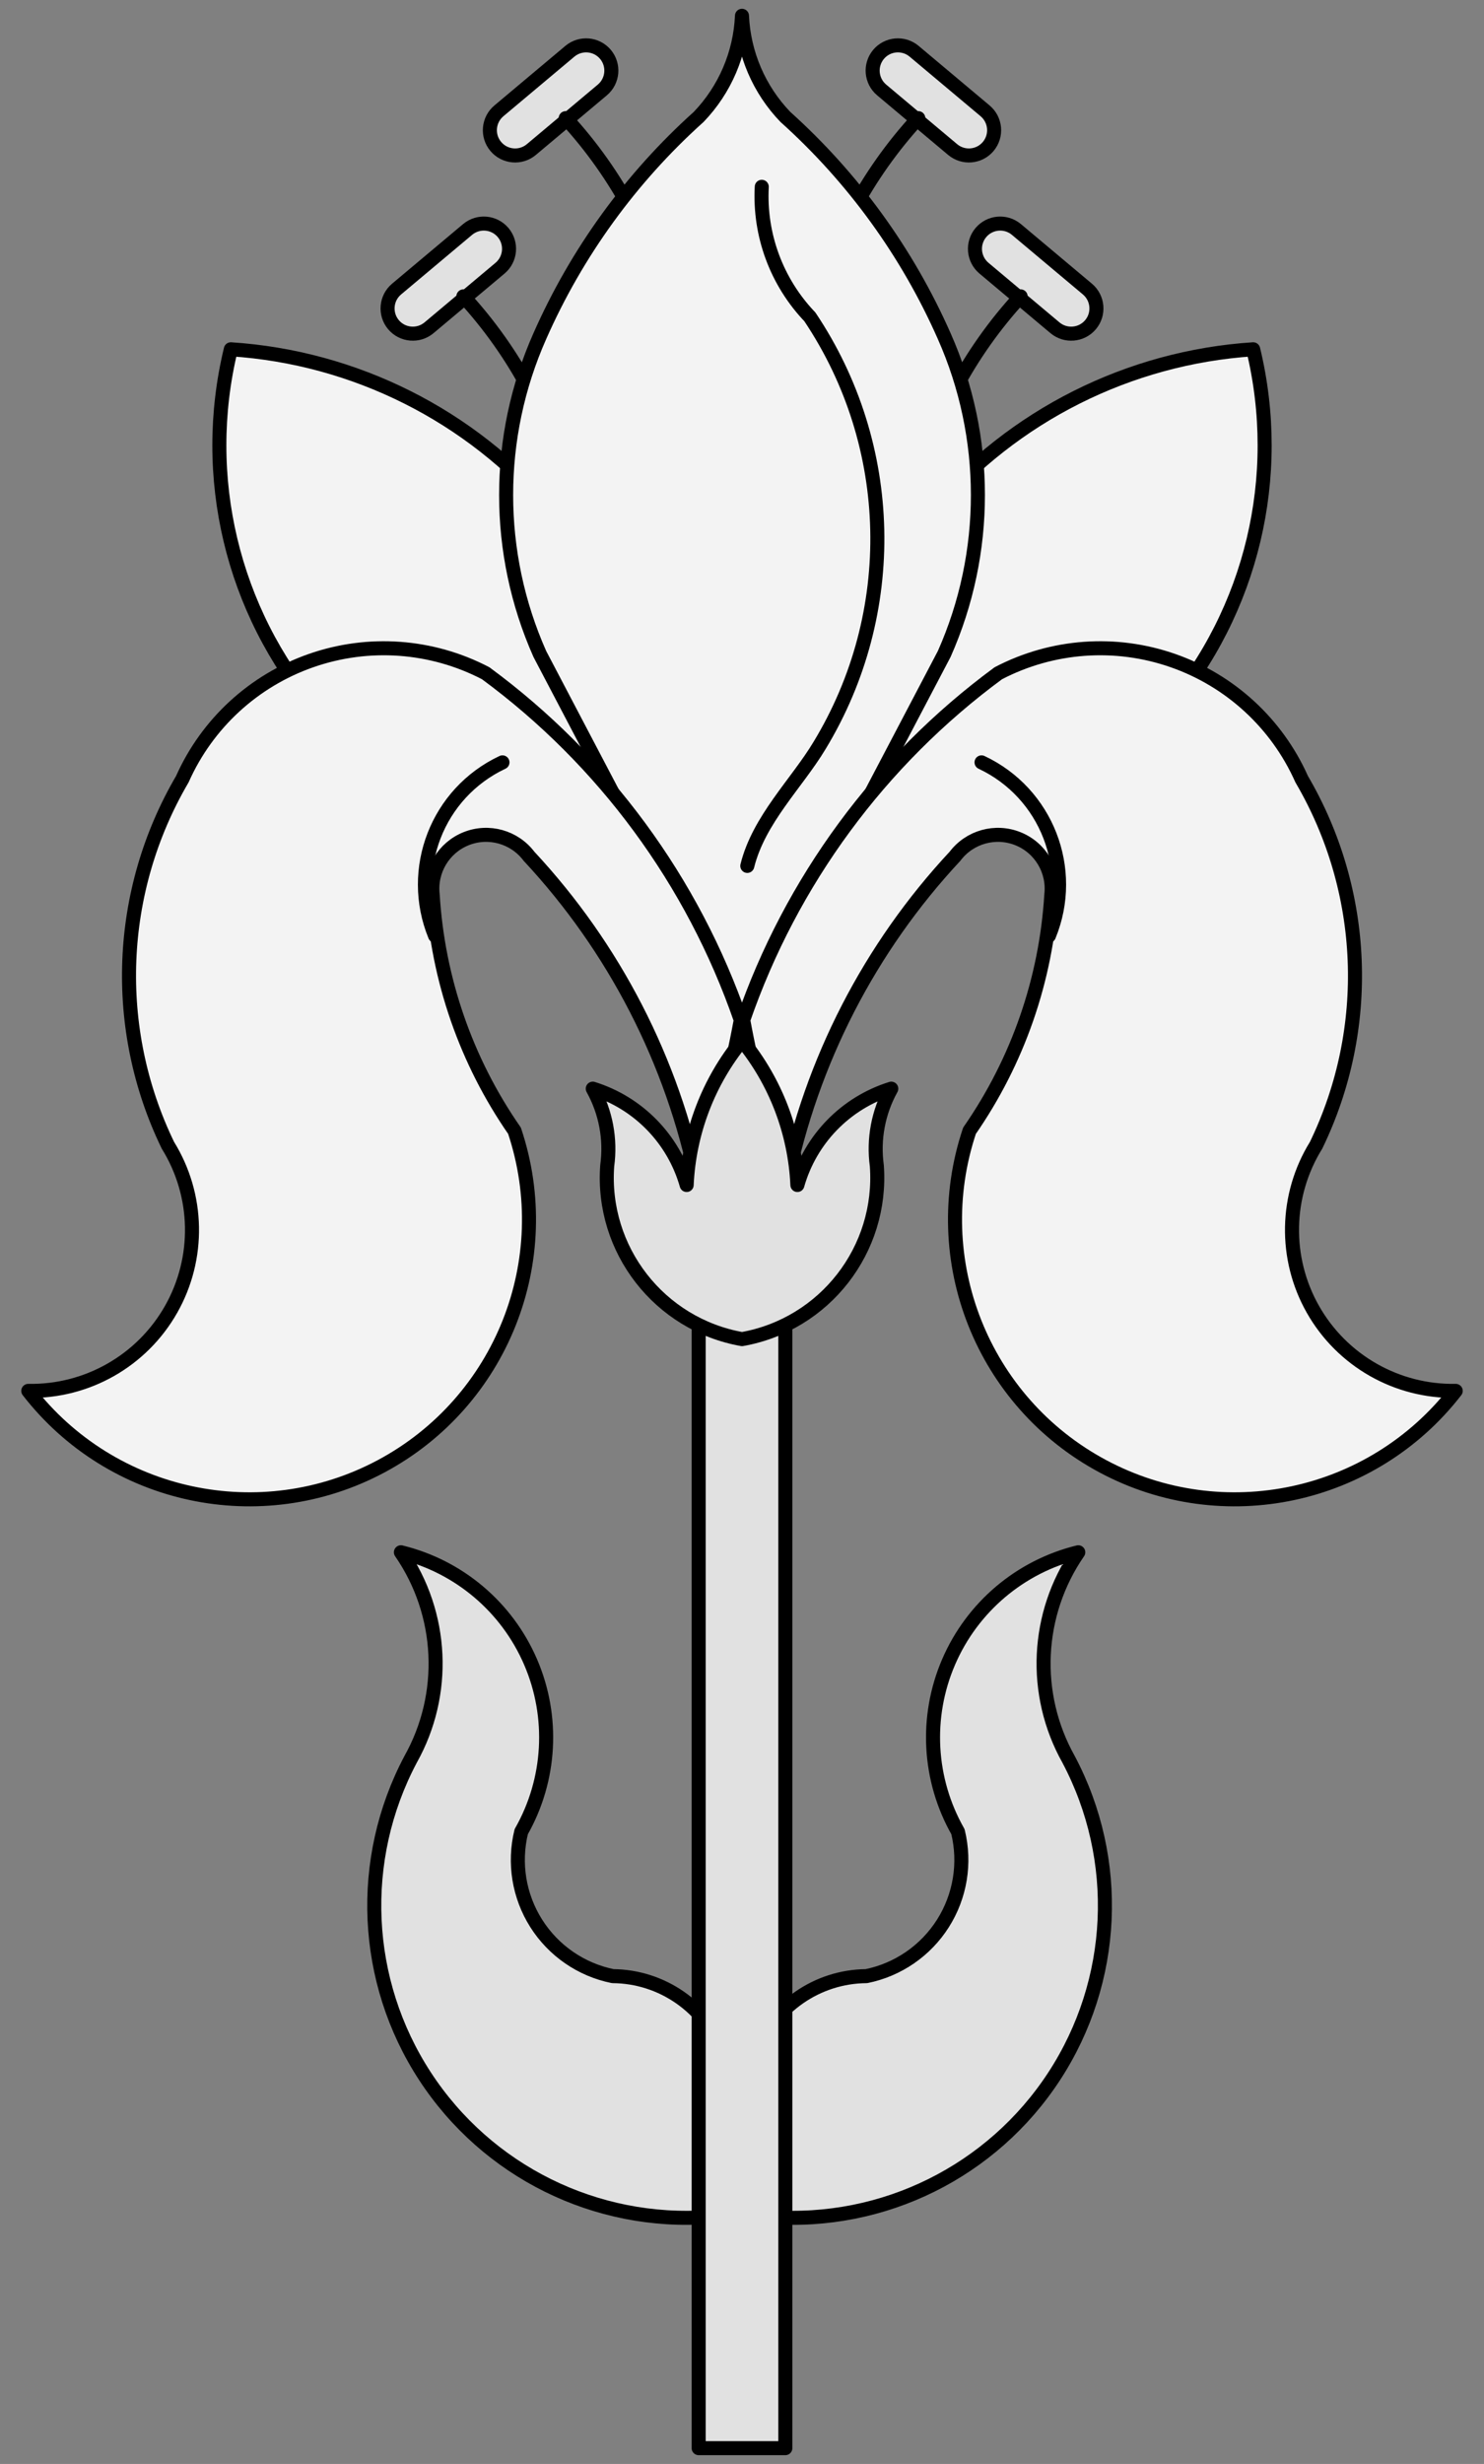 <?xml version="1.0" encoding="UTF-8" standalone="no"?>
<!DOCTYPE svg PUBLIC "-//W3C//DTD SVG 1.1//EN" "http://www.w3.org/Graphics/SVG/1.1/DTD/svg11.dtd">
<svg xmlns="http://www.w3.org/2000/svg" xmlns:dc="http://purl.org/dc/elements/1.1/" xmlns:xl="http://www.w3.org/1999/xlink" version="1.1" viewBox="76.5 63 211.5 351" width="211.5" height="351">
  <rect x="76.5" y="63" width="211.5" height="351" fill="#808080" stroke="none"/>
  <defs>
    <clipPath id="artboard_clip_path">
      <path d="M 76.5 63 L 288 63 L 288 360 L 258.715 414 L 76.5 414 Z"/>
    </clipPath>
  </defs>
  <g id="Lily_Slipped_and_Leaved_(1)" fill="none" stroke-opacity="1" stroke-dasharray="none" stroke="none" fill-opacity="1">
    <title>Lily Slipped and Leaved (1)</title>
    <g id="Lily_Slipped_and_Leaved_(1)_Art" clip-path="url(#artboard_clip_path)">
      <title>Art</title>
      <g id="Group_53">
        <g id="Graphic_74">
          <title>path33</title>
          <path d="M 162.346 75.815 C 163.866 74.537 164.065 72.269 162.79 70.746 C 161.511 69.225 159.243 69.027 157.72 70.302 L 147.6 78.794 C 146.08 80.072 145.881 82.34 147.157 83.863 C 148.435 85.384 150.703 85.582 152.226 84.307 Z" fill="#e1e1e1"/>
          <path d="M 162.346 75.815 C 163.866 74.537 164.065 72.269 162.79 70.746 C 161.511 69.225 159.243 69.027 157.72 70.302 L 147.6 78.794 C 146.08 80.072 145.881 82.34 147.157 83.863 C 148.435 85.384 150.703 85.582 152.226 84.307 Z" stroke="black" stroke-linecap="round" stroke-linejoin="round" stroke-width="2"/>
        </g>
        <g id="Graphic_73">
          <title>path38</title>
          <path d="M 157.123 79.831 C 164.524 87.863 169.724 97.671 172.217 108.305" stroke="black" stroke-linecap="round" stroke-linejoin="round" stroke-width="2"/>
        </g>
        <g id="Graphic_72">
          <title>path46</title>
          <path d="M 147.766 101.202 C 149.286 99.924 149.484 97.656 148.209 96.133 C 146.931 94.612 144.663 94.414 143.14 95.689 L 133.02 104.181 C 131.5 105.459 131.301 107.727 132.576 109.25 C 133.855 110.771 136.123 110.969 137.646 109.694 Z" fill="#e1e1e1"/>
          <path d="M 147.766 101.202 C 149.286 99.924 149.484 97.656 148.209 96.133 C 146.931 94.612 144.663 94.414 143.14 95.689 L 133.02 104.181 C 131.5 105.459 131.301 107.727 132.576 109.25 C 133.855 110.771 136.123 110.969 137.646 109.694 Z" stroke="black" stroke-linecap="round" stroke-linejoin="round" stroke-width="2"/>
        </g>
        <g id="Graphic_71">
          <title>path51</title>
          <path d="M 142.542 105.218 C 149.944 113.25 155.143 123.058 157.637 133.692" stroke="black" stroke-linecap="round" stroke-linejoin="round" stroke-width="2"/>
        </g>
        <g id="Graphic_70">
          <title>path62</title>
          <path d="M 202.154 75.815 C 200.634 74.537 200.435 72.269 201.71 70.746 C 202.989 69.225 205.257 69.027 206.78 70.302 L 216.9 78.794 C 218.42 80.072 218.619 82.34 217.343 83.863 C 216.065 85.384 213.797 85.582 212.274 84.307 Z" fill="#e1e1e1"/>
          <path d="M 202.154 75.815 C 200.634 74.537 200.435 72.269 201.71 70.746 C 202.989 69.225 205.257 69.027 206.78 70.302 L 216.9 78.794 C 218.42 80.072 218.619 82.34 217.343 83.863 C 216.065 85.384 213.797 85.582 212.274 84.307 Z" stroke="black" stroke-linecap="round" stroke-linejoin="round" stroke-width="2"/>
        </g>
        <g id="Graphic_69">
          <title>path67</title>
          <path d="M 207.377 79.831 C 199.976 87.863 194.776 97.671 192.283 108.305" stroke="black" stroke-linecap="round" stroke-linejoin="round" stroke-width="2"/>
        </g>
        <g id="Graphic_68">
          <title>path75</title>
          <path d="M 216.734 101.202 C 215.214 99.924 215.016 97.656 216.291 96.133 C 217.569 94.612 219.837 94.414 221.36 95.689 L 231.48 104.181 C 233 105.459 233.199 107.727 231.924 109.25 C 230.645 110.771 228.377 110.969 226.854 109.694 Z" fill="#e1e1e1"/>
          <path d="M 216.734 101.202 C 215.214 99.924 215.016 97.656 216.291 96.133 C 217.569 94.612 219.837 94.414 221.36 95.689 L 231.48 104.181 C 233 105.459 233.199 107.727 231.924 109.25 C 230.645 110.771 228.377 110.969 226.854 109.694 Z" stroke="black" stroke-linecap="round" stroke-linejoin="round" stroke-width="2"/>
        </g>
        <g id="Graphic_67">
          <title>path80</title>
          <path d="M 221.958 105.218 C 214.556 113.25 209.357 123.058 206.863 133.692" stroke="black" stroke-linecap="round" stroke-linejoin="round" stroke-width="2"/>
        </g>
        <g id="Graphic_66">
          <title>path88</title>
          <path d="M 255.104 112.757 C 237.4 113.916 220.919 122.192 209.416 135.699 C 197.912 149.206 192.366 166.794 194.041 184.457 C 212.62 185.902 230.767 178.36 242.849 164.173 C 254.932 149.986 259.488 130.869 255.104 112.757 Z" fill="#f3f3f3"/>
          <path d="M 255.104 112.757 C 237.4 113.916 220.919 122.192 209.416 135.699 C 197.912 149.206 192.366 166.794 194.041 184.457 C 212.62 185.902 230.767 178.36 242.849 164.173 C 254.932 149.986 259.488 130.869 255.104 112.757 Z" stroke="black" stroke-linecap="round" stroke-linejoin="round" stroke-width="2"/>
        </g>
        <g id="Graphic_65">
          <title>path93</title>
          <path d="M 109.397 112.757 C 127.1 113.916 143.581 122.192 155.085 135.699 C 166.588 149.206 172.134 166.794 170.46 184.457 C 151.881 185.902 133.733 178.36 121.651 164.173 C 109.568 149.986 105.012 130.869 109.397 112.757 Z" fill="#f3f3f3"/>
          <path d="M 109.397 112.757 C 127.1 113.916 143.581 122.192 155.085 135.699 C 166.588 149.206 172.134 166.794 170.46 184.457 C 151.881 185.902 133.733 178.36 121.651 164.173 C 109.568 149.986 105.012 130.869 109.397 112.757 Z" stroke="black" stroke-linecap="round" stroke-linejoin="round" stroke-width="2"/>
        </g>
        <g id="Graphic_64">
          <title>path101</title>
          <path d="M 182.247 65.25 C 182.01 70.643 179.815 75.764 176.075 79.656 C 166.402 88.344 158.686 98.988 153.435 110.883 C 147.033 125.297 147.033 141.747 153.435 156.161 L 182.247 211.052 L 211.071 156.161 C 217.473 141.747 217.473 125.297 211.071 110.883 C 205.82 98.988 198.104 88.344 188.431 79.656 C 184.686 75.766 182.488 70.644 182.247 65.25 Z" fill="#f3f3f3"/>
          <path d="M 182.247 65.25 C 182.01 70.643 179.815 75.764 176.075 79.656 C 166.402 88.344 158.686 98.988 153.435 110.883 C 147.033 125.297 147.033 141.747 153.435 156.161 L 182.247 211.052 L 211.071 156.161 C 217.473 141.747 217.473 125.297 211.071 110.883 C 205.82 98.988 198.104 88.344 188.431 79.656 C 184.686 75.766 182.488 70.644 182.247 65.25 Z" stroke="black" stroke-linecap="round" stroke-linejoin="round" stroke-width="2"/>
        </g>
        <g id="Graphic_63">
          <title>path106</title>
          <path d="M 185.067 89.609 C 184.697 96.467 187.178 103.172 191.922 108.138 C 204.229 126.489 204.766 150.314 193.3 169.201 C 190.074 174.578 184.642 179.733 183.005 186.351" stroke="black" stroke-linecap="round" stroke-linejoin="round" stroke-width="2"/>
        </g>
        <g id="Graphic_62">
          <title>path117</title>
          <path d="M 182.422 208.306 C 189.253 188.533 201.935 171.304 218.784 158.904 C 226.472 154.896 235.475 154.244 243.661 157.101 C 251.847 159.958 258.489 166.072 262.013 173.993 C 271.359 189.943 272.132 209.502 264.075 226.14 C 259.654 233.272 259.483 242.25 263.63 249.545 C 267.778 256.84 275.579 261.286 283.97 261.136 C 272.065 276.502 250.812 281.038 233.671 271.872 C 216.531 262.706 208.503 242.511 214.673 224.078 C 221.567 214.152 225.601 202.523 226.334 190.461 C 226.728 187.029 224.776 183.758 221.569 182.475 C 218.362 181.192 214.693 182.215 212.612 184.971 C 200.455 198.01 192.142 214.158 188.594 231.629 C 185.945 224.023 183.881 216.226 182.422 208.306 Z" fill="#f3f3f3"/>
          <path d="M 182.422 208.306 C 189.253 188.533 201.935 171.304 218.784 158.904 C 226.472 154.896 235.475 154.244 243.661 157.101 C 251.847 159.958 258.489 166.072 262.013 173.993 C 271.359 189.943 272.132 209.502 264.075 226.14 C 259.654 233.272 259.483 242.25 263.63 249.545 C 267.778 256.84 275.579 261.286 283.97 261.136 C 272.065 276.502 250.812 281.038 233.671 271.872 C 216.531 262.706 208.503 242.511 214.673 224.078 C 221.567 214.152 225.601 202.523 226.334 190.461 C 226.728 187.029 224.776 183.758 221.569 182.475 C 218.362 181.192 214.693 182.215 212.612 184.971 C 200.455 198.01 192.142 214.158 188.594 231.629 C 185.945 224.023 183.881 216.226 182.422 208.306 Z" stroke="black" stroke-linecap="round" stroke-linejoin="round" stroke-width="2"/>
        </g>
        <g id="Graphic_61">
          <title>path122</title>
          <path d="M 216.388 171.601 C 225.662 175.959 229.888 186.826 225.995 196.305" stroke="black" stroke-linecap="round" stroke-linejoin="round" stroke-width="2"/>
        </g>
        <g id="Graphic_60">
          <title>path130</title>
          <path d="M 182.078 208.306 C 175.247 188.533 162.565 171.304 145.716 158.904 C 138.028 154.896 129.025 154.244 120.839 157.101 C 112.653 159.958 106.011 166.072 102.487 173.993 C 93.141 189.943 92.368 209.502 100.425 226.14 C 104.846 233.272 105.017 242.25 100.87 249.545 C 96.722 256.84 88.921 261.286 80.53 261.136 C 92.435 276.502 113.688 281.038 130.829 271.872 C 147.969 262.706 155.997 242.511 149.827 224.078 C 142.933 214.152 138.899 202.523 138.166 190.461 C 137.772 187.029 139.724 183.758 142.931 182.475 C 146.138 181.192 149.807 182.215 151.888 184.971 C 164.045 198.01 172.358 214.158 175.906 231.629 C 178.555 224.023 180.619 216.226 182.078 208.306 Z" fill="#f3f3f3"/>
          <path d="M 182.078 208.306 C 175.247 188.533 162.565 171.304 145.716 158.904 C 138.028 154.896 129.025 154.244 120.839 157.101 C 112.653 159.958 106.011 166.072 102.487 173.993 C 93.141 189.943 92.368 209.502 100.425 226.14 C 104.846 233.272 105.017 242.25 100.87 249.545 C 96.722 256.84 88.921 261.286 80.53 261.136 C 92.435 276.502 113.688 281.038 130.829 271.872 C 147.969 262.706 155.997 242.511 149.827 224.078 C 142.933 214.152 138.899 202.523 138.166 190.461 C 137.772 187.029 139.724 183.758 142.931 182.475 C 146.138 181.192 149.807 182.215 151.888 184.971 C 164.045 198.01 172.358 214.158 175.906 231.629 C 178.555 224.023 180.619 216.226 182.078 208.306 Z" stroke="black" stroke-linecap="round" stroke-linejoin="round" stroke-width="2"/>
        </g>
        <g id="Graphic_59">
          <title>path135</title>
          <path d="M 148.112 171.601 C 138.838 175.959 134.612 186.826 138.505 196.305" stroke="black" stroke-linecap="round" stroke-linejoin="round" stroke-width="2"/>
        </g>
        <g id="Group_54">
          <g id="Graphic_58">
            <title>path146</title>
            <path d="M 179.612 355.485 C 177.119 348.92 170.85 344.56 163.827 344.507 C 159.322 343.591 155.385 340.879 152.924 336.995 C 150.464 333.112 149.692 328.394 150.788 323.929 C 154.997 316.527 155.491 307.579 152.121 299.759 C 148.752 291.938 141.909 286.151 133.637 284.127 C 139.693 292.893 140.227 304.342 135.016 313.634 C 127.441 327.931 128.227 345.214 137.068 358.765 C 145.91 372.315 161.413 379.995 177.55 378.82 Z" fill="#e1e1e1"/>
            <path d="M 179.612 355.485 C 177.119 348.92 170.85 344.56 163.827 344.507 C 159.322 343.591 155.385 340.879 152.924 336.995 C 150.464 333.112 149.692 328.394 150.788 323.929 C 154.997 316.527 155.491 307.579 152.121 299.759 C 148.752 291.938 141.909 286.151 133.637 284.127 C 139.693 292.893 140.227 304.342 135.016 313.634 C 127.441 327.931 128.227 345.214 137.068 358.765 C 145.91 372.315 161.413 379.995 177.55 378.82 Z" stroke="black" stroke-linecap="round" stroke-linejoin="round" stroke-width="2"/>
          </g>
          <g id="Graphic_57">
            <title>path151</title>
            <path d="M 184.202 355.485 C 186.695 348.92 192.964 344.56 199.986 344.507 C 204.492 343.591 208.429 340.879 210.889 336.995 C 213.35 333.112 214.122 328.394 213.026 323.929 C 208.817 316.527 208.323 307.579 211.693 299.759 C 215.062 291.938 221.905 286.151 230.176 284.127 C 224.121 292.893 223.586 304.342 228.798 313.634 C 236.373 327.931 235.587 345.214 226.745 358.765 C 217.904 372.315 202.401 379.995 186.264 378.82 Z" fill="#e1e1e1"/>
            <path d="M 184.202 355.485 C 186.695 348.92 192.964 344.56 199.986 344.507 C 204.492 343.591 208.429 340.879 210.889 336.995 C 213.35 333.112 214.122 328.394 213.026 323.929 C 208.817 316.527 208.323 307.579 211.693 299.759 C 215.062 291.938 221.905 286.151 230.176 284.127 C 224.121 292.893 223.586 304.342 228.798 313.634 C 236.373 327.931 235.587 345.214 226.745 358.765 C 217.904 372.315 202.401 379.995 186.264 378.82 Z" stroke="black" stroke-linecap="round" stroke-linejoin="round" stroke-width="2"/>
          </g>
          <g id="Graphic_56">
            <title>rect156</title>
            <rect x="176.075" y="231.296" width="12.35" height="180.454" fill="#e1e1e1"/>
            <rect x="176.075" y="231.296" width="12.35" height="180.454" stroke="black" stroke-linecap="round" stroke-linejoin="round" stroke-width="2"/>
          </g>
          <g id="Graphic_55">
            <title>path161</title>
            <path d="M 182.253 253.763 C 194.043 251.674 202.342 241.004 201.465 229.062 C 200.946 225.276 201.67 221.424 203.526 218.084 C 197.036 220.106 192.003 225.267 190.145 231.807 C 189.8 224.276 187.032 217.059 182.253 211.229 C 177.474 217.059 174.706 224.276 174.361 231.807 C 172.503 225.267 167.471 220.106 160.98 218.084 C 162.837 221.424 163.56 225.276 163.041 229.062 C 162.164 241.004 170.463 251.674 182.253 253.763 Z" fill="#e1e1e1"/>
            <path d="M 182.253 253.763 C 194.043 251.674 202.342 241.004 201.465 229.062 C 200.946 225.276 201.67 221.424 203.526 218.084 C 197.036 220.106 192.003 225.267 190.145 231.807 C 189.8 224.276 187.032 217.059 182.253 211.229 C 177.474 217.059 174.706 224.276 174.361 231.807 C 172.503 225.267 167.471 220.106 160.98 218.084 C 162.837 221.424 163.56 225.276 163.041 229.062 C 162.164 241.004 170.463 251.674 182.253 253.763 Z" stroke="black" stroke-linecap="round" stroke-linejoin="round" stroke-width="2"/>
          </g>
        </g>
      </g>
    </g>
  </g>
</svg>
